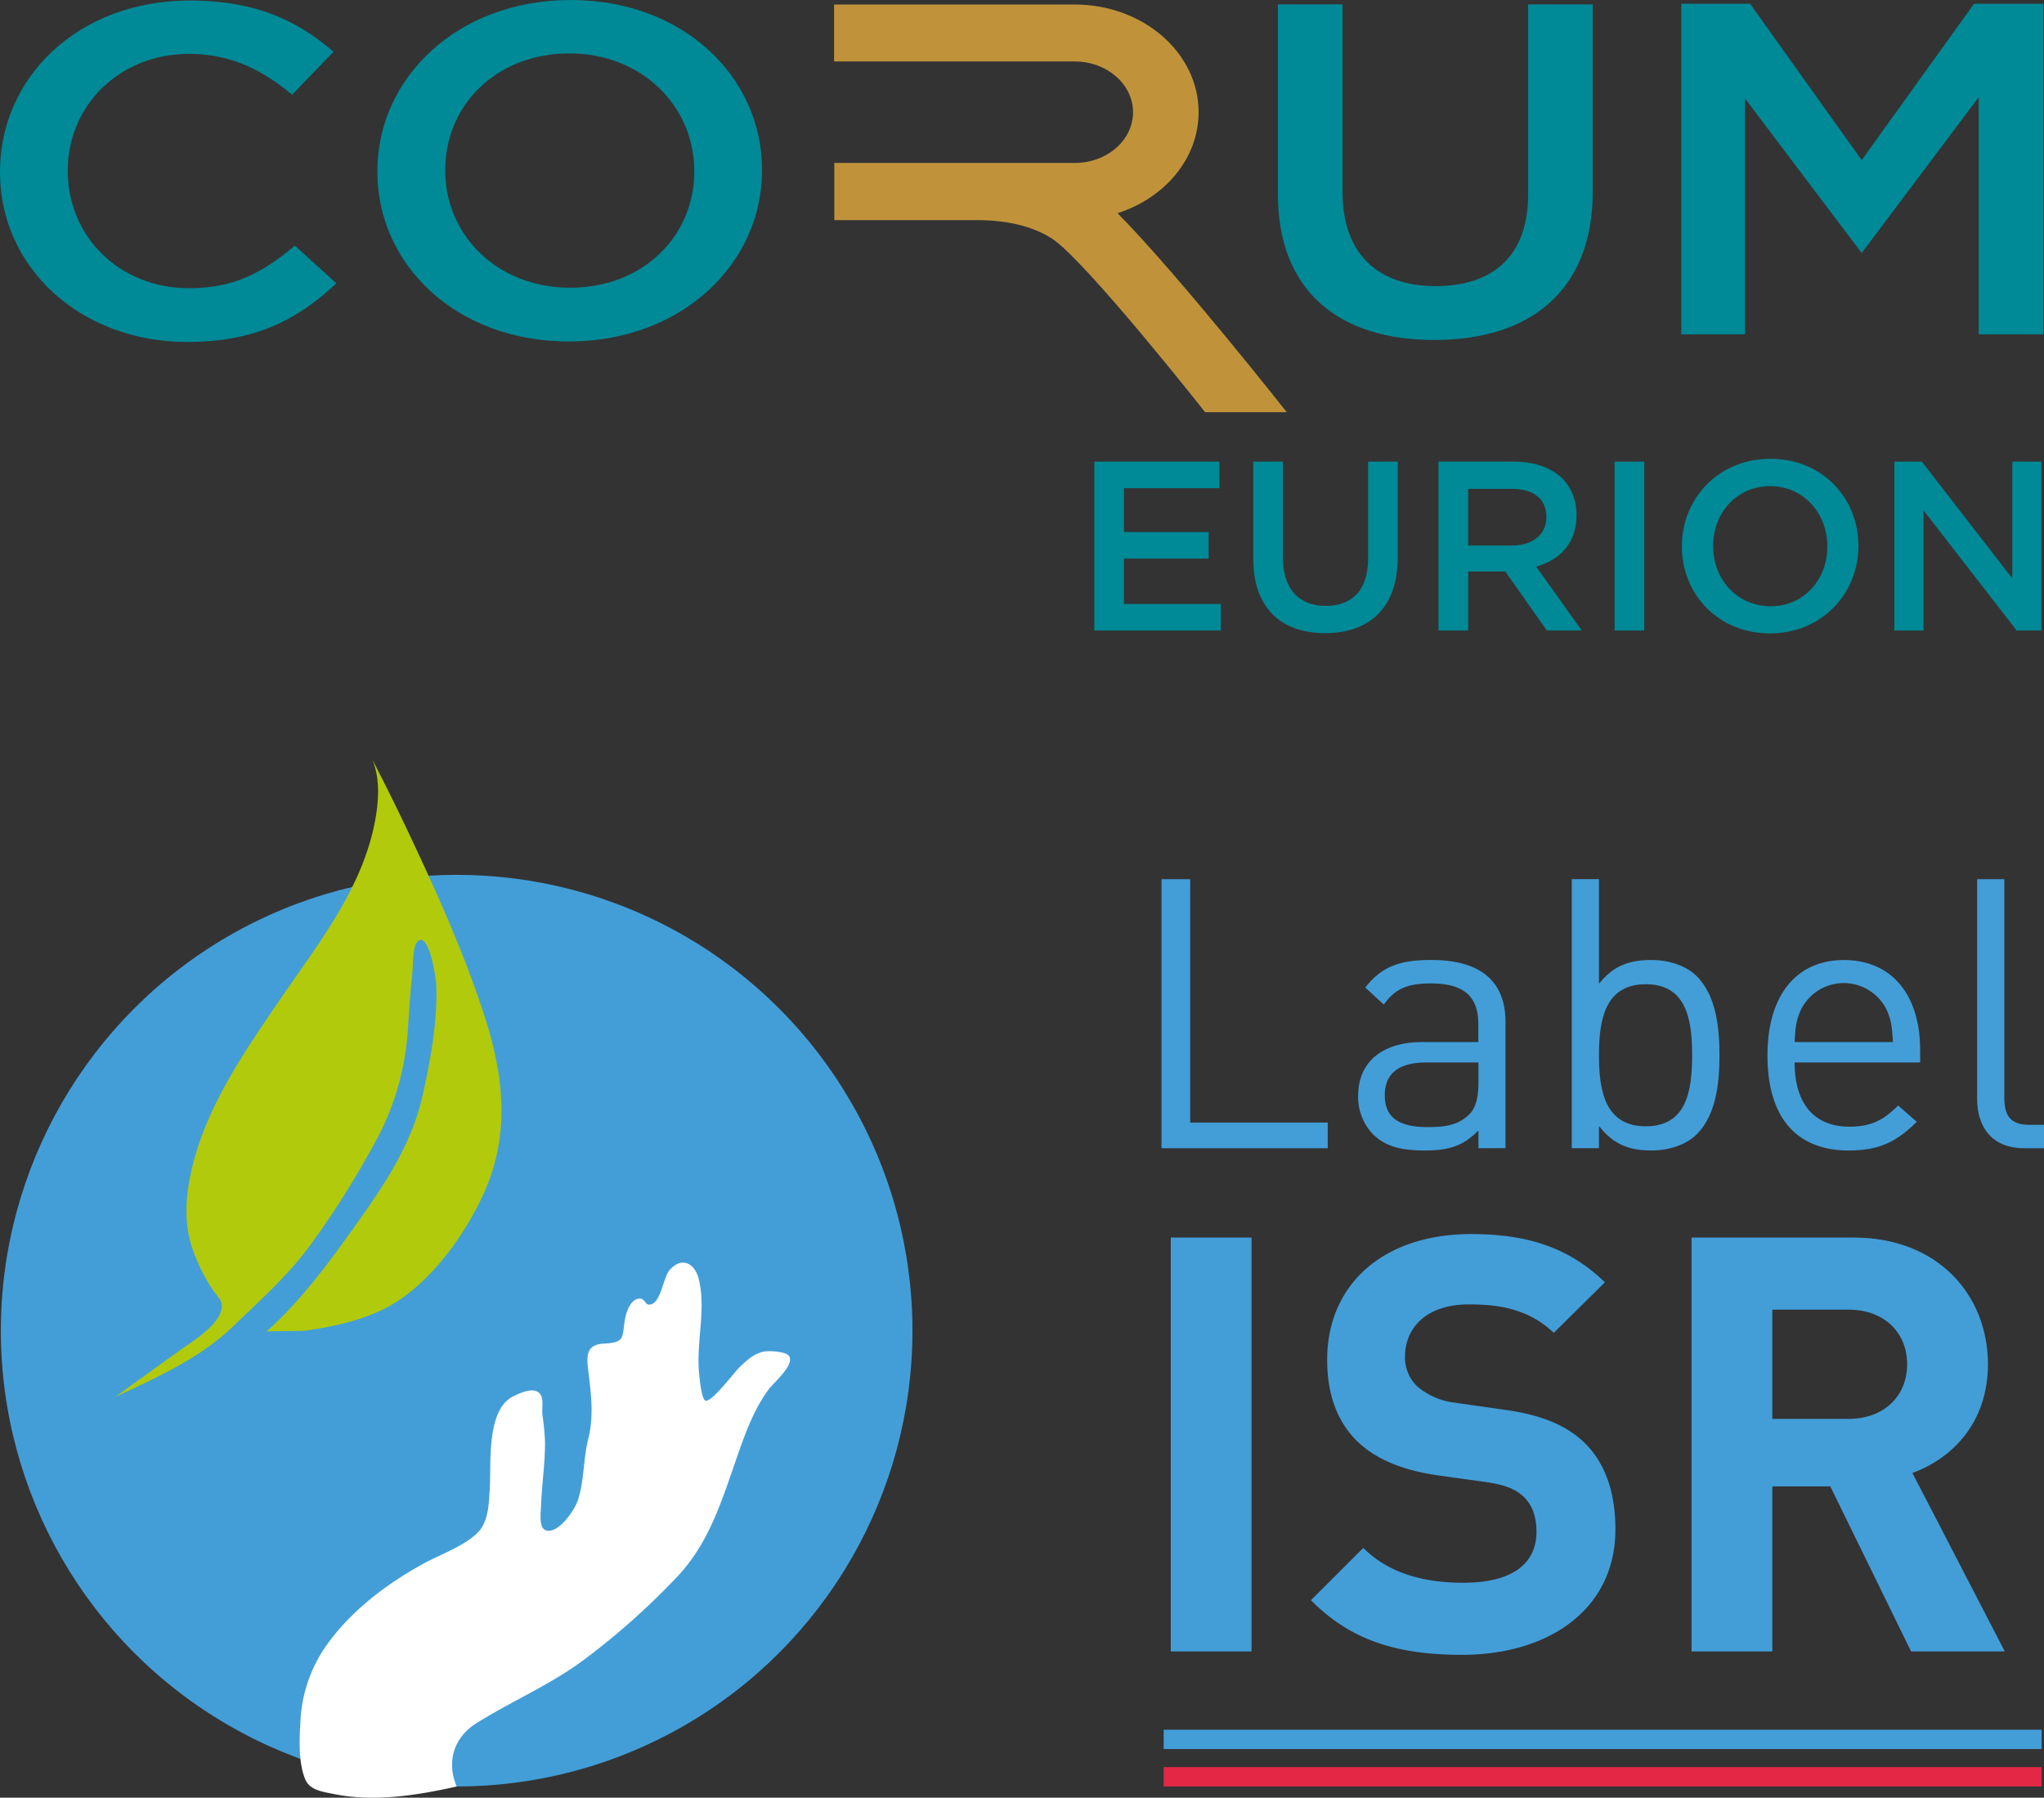 <svg xmlns="http://www.w3.org/2000/svg" viewBox="0 0 550.82 484.42"><rect x="0" y="0" width="550.82" height="484.42" fill="#333333" stroke="none"/><defs><style>.cls-1{fill:#439ed8;}.cls-2{fill:#fff;}.cls-3{fill:#b1ca0c;}.cls-4{fill:#3258a2;}.cls-5{fill:#e52746;}.cls-6{fill:#008996;}.cls-7{fill:#c0933b;}</style></defs><g id="Calque_2" data-name="Calque 2"><g id="Calque_1-2" data-name="Calque 1"><path class="cls-1" d="M313,309.41v-72.5h7.74v65.58H357.8v6.92Z"/><path class="cls-1" d="M398.42,309.41v-4.79c-4.08,4.08-7.74,5.4-14.46,5.4-6.93,0-11-1.32-14.15-4.58A14.41,14.41,0,0,1,366,295.26c0-8.76,6.11-14.46,17.31-14.46h15.07V276c0-7.33-3.67-11-12.83-11-6.42,0-9.67,1.52-12.63,5.7l-5-4.59c4.48-5.8,9.57-7.43,17.72-7.43,13.44,0,20.06,5.8,20.06,16.7v34Zm0-23.11H384.37c-7.54,0-11.2,3.05-11.2,8.85s3.56,8.56,11.5,8.56c4.28,0,8.05-.31,11.2-3.36,1.73-1.63,2.55-4.48,2.55-8.66Z"/><path class="cls-1" d="M457.26,305.64c-2.65,2.65-7.13,4.38-12.22,4.38-5.49,0-10.08-1.32-14.15-6.62v6h-7.33v-72.5h7.33v28.21c4.07-5.19,8.66-6.42,14.15-6.42,5.09,0,9.57,1.73,12.22,4.38,5.09,5.09,6.11,13.44,6.11,21.28S462.35,300.55,457.26,305.64Zm-13.74-40.42c-10.9,0-12.63,9.37-12.63,19.14s1.73,19.14,12.63,19.14S456,294.14,456,284.36,454.41,265.22,443.52,265.22Z"/><path class="cls-1" d="M483.62,286.3c0,11,5.2,17.3,14.77,17.3,5.8,0,9.16-1.73,13.13-5.7l5,4.38c-5.09,5.09-9.77,7.74-18.32,7.74-13.24,0-21.9-7.94-21.9-25.66,0-16.19,7.84-25.66,20.57-25.66,12.93,0,20.57,9.37,20.57,24.24v3.36Zm24.95-13.85a12.86,12.86,0,0,0-23.42,0c-1.12,2.75-1.32,4.28-1.53,8.35H510.1C509.89,276.73,509.69,275.2,508.57,272.45Z"/><path class="cls-1" d="M545.52,309.41c-8.75,0-12.72-5.7-12.72-13.34V236.91h7.33v58.86c0,4.88,1.63,7.33,6.72,7.33h4v6.31Z"/><path class="cls-1" d="M315.5,445V333.48h21.77V445Z"/><path class="cls-1" d="M394,445.92c-16.91,0-29.76-3.6-40.72-14.72l14.1-14.09c7,7,16.6,9.39,26.93,9.39,12.85,0,19.74-4.85,19.74-13.78,0-3.91-1.1-7.2-3.45-9.4-2.19-2-4.7-3.13-9.87-3.91l-13.46-1.88c-9.56-1.41-16.6-4.38-21.62-9.24-5.32-5.32-8-12.53-8-21.92,0-19.89,14.72-33.83,38.84-33.83,15.34,0,26.46,3.76,36,13l-13.78,13.62c-7-6.73-15.5-7.67-22.86-7.67-11.59,0-17.23,6.42-17.23,14.09a10.76,10.76,0,0,0,3.29,8A19.11,19.11,0,0,0,392.25,378l13.15,1.88c10.18,1.41,16.6,4.23,21.3,8.62,5.95,5.63,8.62,13.78,8.62,23.64C435.32,433.71,417.3,445.92,394,445.92Z"/><path class="cls-1" d="M515,445l-21.77-44.47H477.61V445H455.84V333.48h43.69c22.71,0,36.18,15.5,36.18,34.14,0,15.66-9.55,25.37-20.36,29.29L540.25,445ZM498.12,352.9H477.61v29.44h20.51c9.56,0,15.82-6.11,15.82-14.72S507.68,352.9,498.12,352.9Z"/><circle class="cls-1" cx="123.06" cy="358.57" r="122.83"/><path class="cls-2" d="M123.06,481.4c-2.79-6.71-.79-13.22,5.37-17.08,9.56-6,19.91-10.32,29-17.12a196.22,196.22,0,0,0,25.25-22.52c8.26-8.87,11.61-19.64,15.51-30.85,2.33-6.68,4.62-13.47,8.81-19.25,1.42-2,7.14-6.67,5.66-9.13-.76-1.27-5.06-1.46-6.35-1.3-2.82.34-4.83,2.21-6.82,4.08-1.53,1.43-7.33,9.25-9.24,9.23-1.24,0-1.77-6.58-1.84-7.22-.88-8.32,1.94-17.44-.11-25.58-1.07-4.29-4.59-6.16-7.86-2.41-1.85,2.11-2.34,9.63-5.74,9.29-.7-.07-1-1.47-2.05-1.59-2.41-.28-3.71,3.12-4.08,4.83-1.13,5.23.4,7-5.75,7.27-5.44.24-4.68,4.05-4.13,8.6.71,5.87,1.28,11.4-.19,17.2-1.33,5.29-1.05,11.21-2.75,16.35-.85,2.58-4.25,7.51-7.14,8.19-3.68.87-2.9-4-2.81-6.64.21-5.72,1.1-11.41,1.07-17.13a67.31,67.31,0,0,0-.7-7.37c-.17-1.46.29-3.75-.31-5.06-1.28-2.81-5.31-1.05-7.64.13-7.29,3.71-5.79,18.3-6.24,25-.28,4.06-.31,8.95-3.5,11.92-3.85,3.61-10,5.7-14.53,8.2-9.77,5.39-19.25,12.53-25.79,21.68A38.23,38.23,0,0,0,81,463.31c-.31,4.85-.66,11.46,1.22,16.08,1.18,2.92,4.43,3.38,7.55,4C100.65,485.66,112.4,483.81,123.06,481.4Z"/><path class="cls-3" d="M71.74,358.87c.31-.28,9.23-.12,10.59-.31,7.1-1,14.44-2.58,20.93-5.74,11.93-5.81,21.9-19.68,27.18-31.42,7.06-15.71,5.33-31.38.23-47.29-4.76-14.81-11-29.16-17.54-43.26-4.09-8.84-8.34-17.61-12.84-26.25,2.42,5.61,1.68,12.55.43,18.31-3.85,17.72-15.68,32.36-25.65,47-9.6,14.11-19.41,28.24-23.38,45.08-1.64,7-2.2,14.09,0,21a51,51,0,0,0,5.39,11.21c.65,1.05,2.4,2.81,2.63,4.05.92,5-8.1,10.37-11.12,12.53-5.83,4.19-11.66,8.37-17.45,12.61C42,371.34,53.84,366,62.56,357.65c7.16-6.91,14.61-13.52,20.61-21.52A243.81,243.81,0,0,0,100.43,309a72.62,72.62,0,0,0,9.5-31.83c.33-5,.66-10.07,1.2-15.08.19-1.72,0-7.2,1.47-8.45,3-2.6,4.85,9.71,4.94,11.5.48,9.64-1.54,20.69-3.66,30.09-3,13.31-10.37,24.14-18.17,35.09C88.56,340.34,81,350.63,71.74,358.87Z"/><line class="cls-1" x1="313.59" y1="468.71" x2="550.19" y2="468.71"/><rect class="cls-1" x="313.59" y="466.1" width="236.6" height="5.21"/><line class="cls-4" x1="313.59" y1="478.79" x2="550.19" y2="478.79"/><rect class="cls-5" x="313.59" y="476.18" width="236.6" height="5.21"/><path class="cls-6" d="M0,46.46v-.25C0,20.92,21,.17,51.07.14c18.27,0,29.33,5.67,38.82,13.8L78.72,25.52c-7.94-6.6-16.44-11-27.77-11-18.84,0-32.7,14-32.68,31.43v.26C18.3,63.6,32.05,77.69,51,77.66c12.18,0,20-4.35,28.45-11.47l11.2,10.15C80.36,86,69,92.13,50.48,92.15,21.59,92.19,0,72,0,46.46"/><path class="cls-6" d="M187.09,46.22V46c0-17.29-14.06-31.63-33.75-31.61S119.94,28.52,120,45.8v.25C120,63.34,134,77.56,153.7,77.53s33.41-14,33.39-31.31m-85.4.11v-.25c0-25,21.47-46,51.92-46.08s51.72,20.65,51.75,45.69v.25c0,25-21.46,46-51.92,46.08s-51.72-20.65-51.75-45.69"/><path class="cls-6" d="M344.38,52.5V1.17H361.8V51.84c0,16.52,9.52,25.28,25.1,25.26s24.92-8.3,24.89-24.69V1.17h17.43V51.62c0,26.57-16.67,39.94-42.58,40S344.41,78.3,344.38,52.5"/><polygon class="cls-6" points="531.96 1.02 501.69 43.14 471.63 1.02 453.07 1.02 453.07 90.1 470.25 90.1 470.25 26.54 501.69 68.19 533.22 26.2 533.22 90.1 550.63 90.1 550.63 1.02 531.96 1.02"/><path class="cls-7" d="M301.15,57.45C313.9,53.36,323,42.73,323,30.22c0-16-14.95-29-33.4-29H224.77V16.56l64.84,0c8.68,0,15.72,6.13,15.72,13.68s-7,13.67-15.72,13.67H224.83V59.31l38.31,0-.05,0q12.51,0,20.33,4.93c9.09,5.91,41.34,46.83,41.34,46.83h22s-29.09-36.91-45.6-53.62"/><path class="cls-6" d="M294.9,124.4h33.73v7.15H302.89v11.83h22.82v7.15H302.89v12.22H329v7.15H294.9Z"/><path class="cls-6" d="M337.73,150.59V124.4h8v25.87c0,8.45,4.35,13,11.5,13s11.44-4.29,11.44-12.68V124.4h8v25.8c0,13.59-7.67,20.41-19.57,20.41S337.73,163.79,337.73,150.59Z"/><path class="cls-6" d="M387.65,124.4h20.28c5.72,0,10.2,1.69,13.13,4.55a13.73,13.73,0,0,1,3.77,9.81v.13c0,7.48-4.48,12-10.86,13.78l12.29,17.23h-9.42L405.65,154h-10V169.9h-8ZM407.34,147c5.73,0,9.37-3,9.37-7.6v-.13c0-4.88-3.51-7.54-9.43-7.54H395.64V147Z"/><path class="cls-6" d="M435.1,124.4h8v45.5h-8Z"/><path class="cls-6" d="M453.23,147.28v-.13c0-12.81,9.88-23.53,23.86-23.53s23.72,10.59,23.72,23.4v.13c0,12.8-9.88,23.53-23.85,23.53S453.23,160.08,453.23,147.28Zm39.2,0v-.13C492.43,138.31,486,131,477,131s-15.34,7.22-15.34,16.06v.13c0,8.84,6.43,16.18,15.47,16.18S492.43,156.12,492.43,147.28Z"/><path class="cls-6" d="M510.5,124.4h7.41l24.37,31.46V124.4h7.87v45.5h-6.7l-25.09-32.37V169.9H510.5Z"/></g></g></svg>